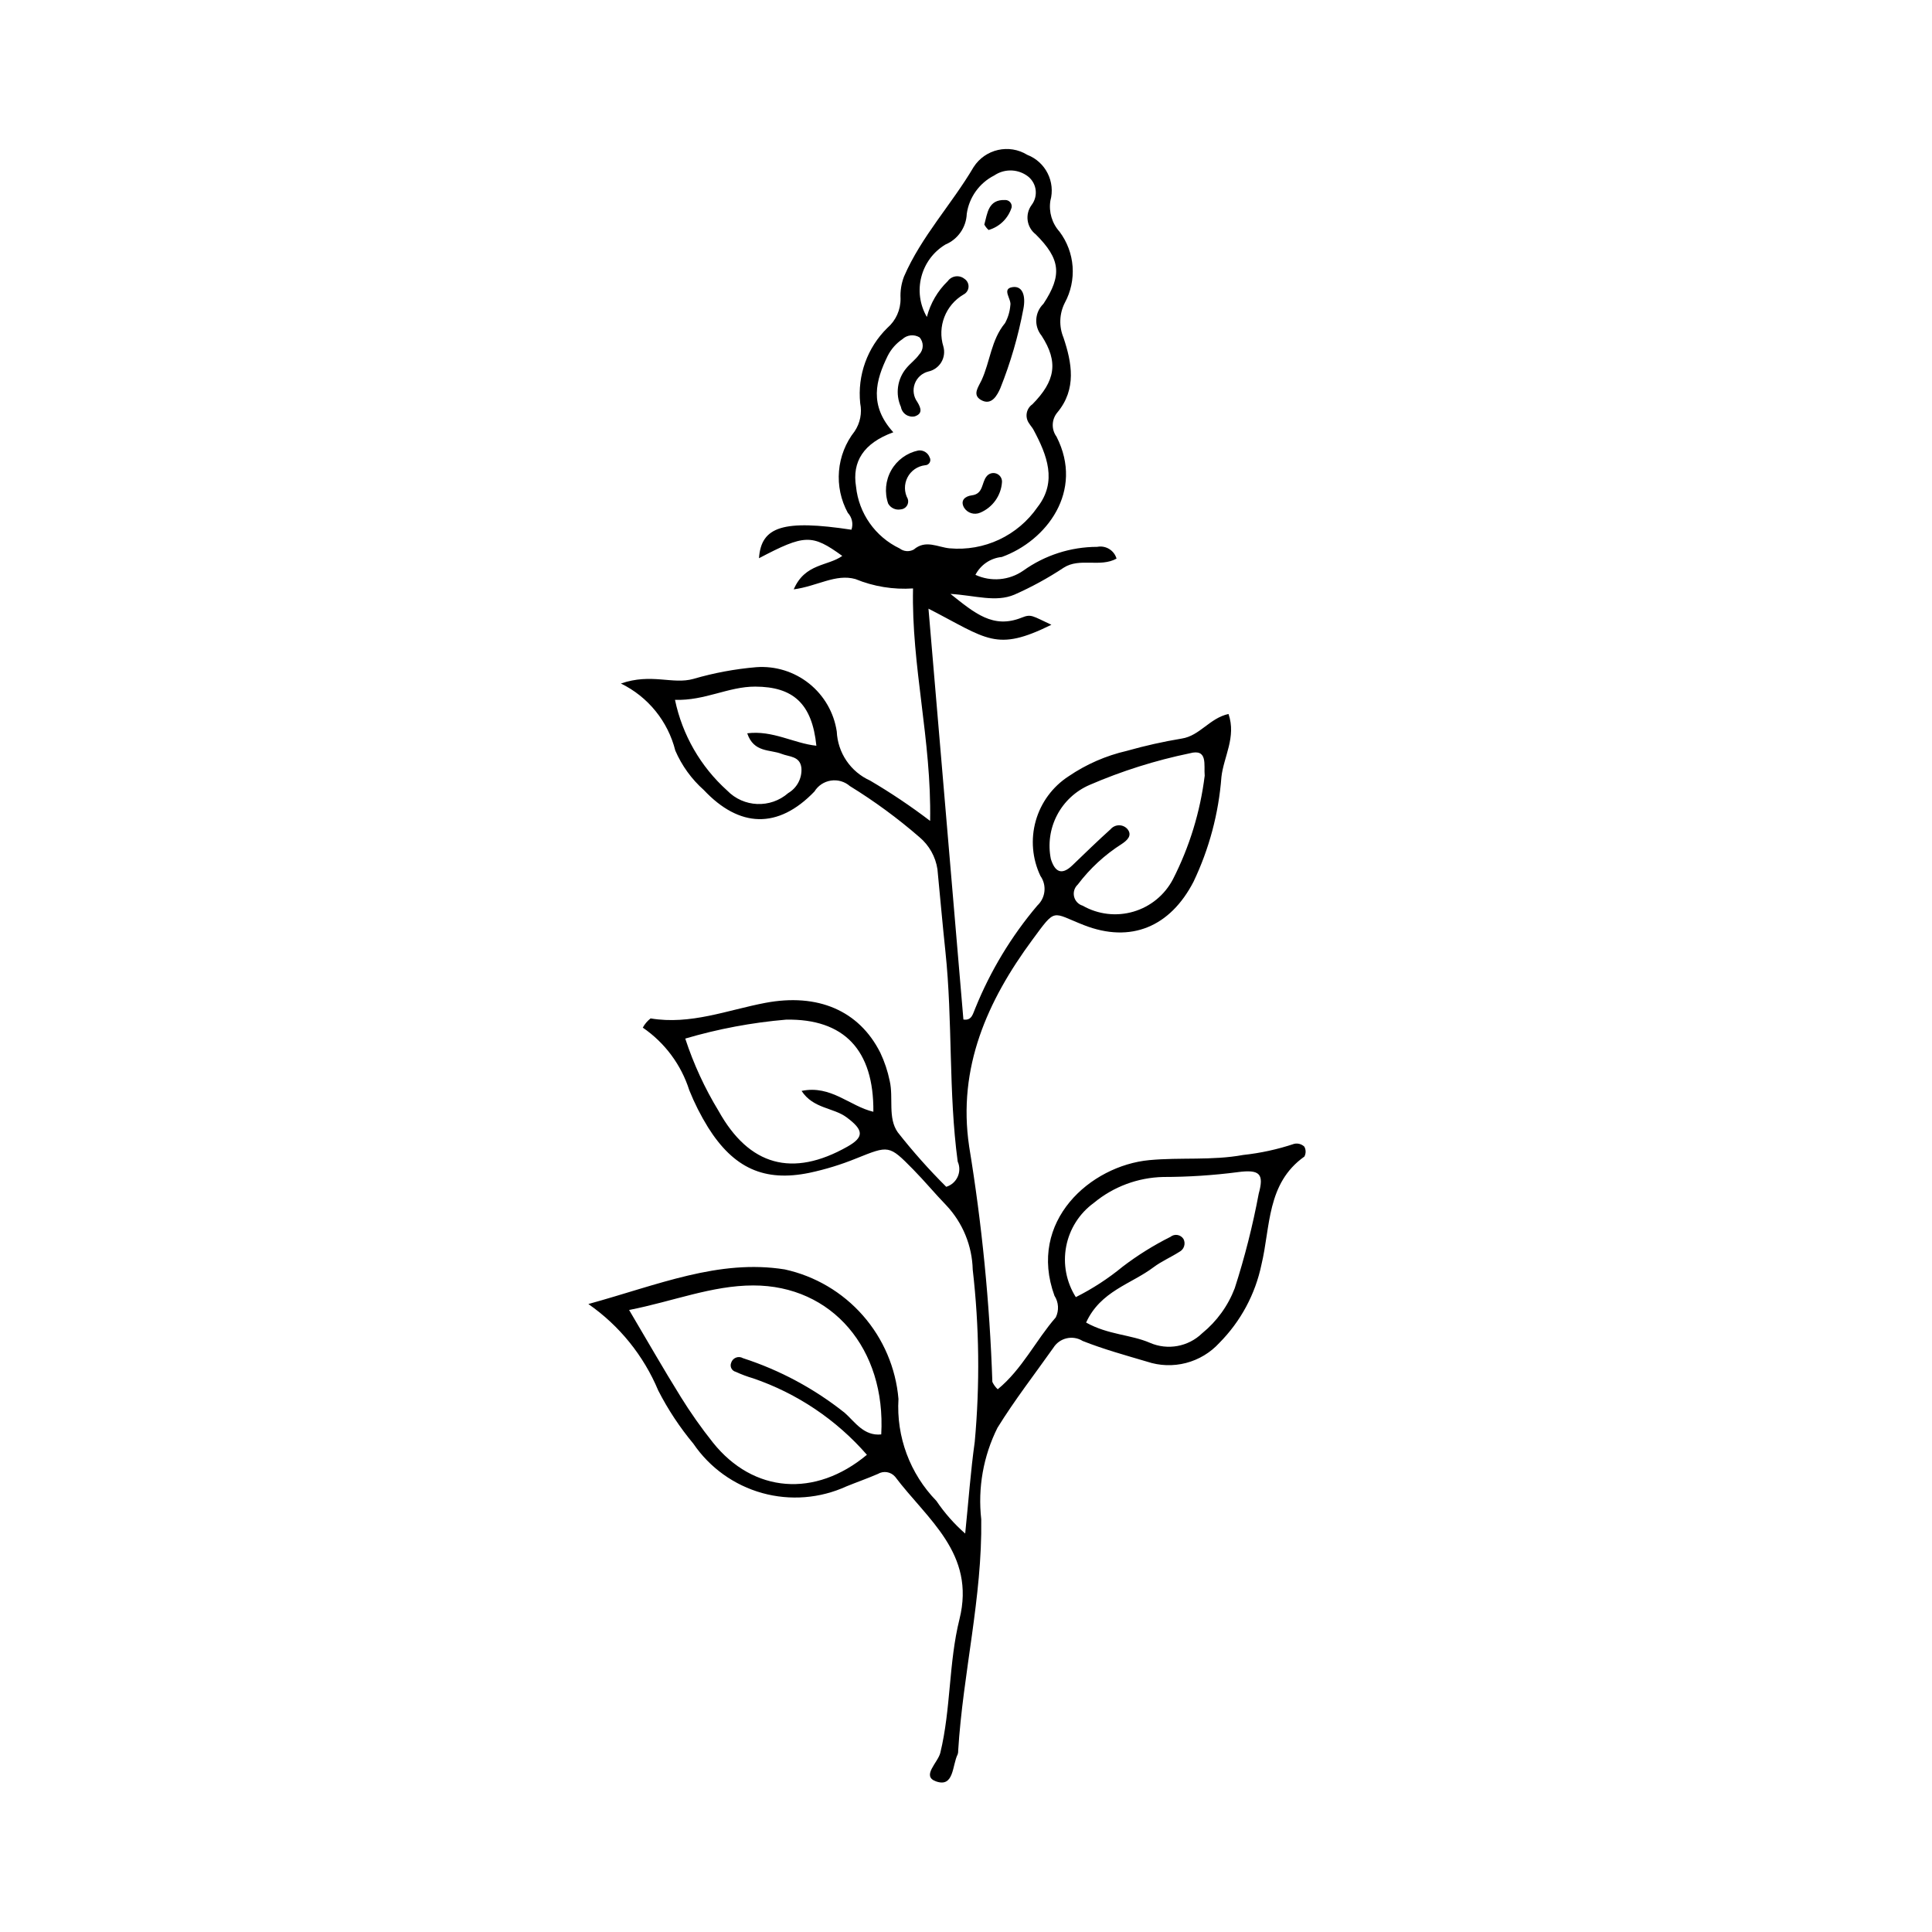 <?xml version="1.0" encoding="UTF-8"?>
<!-- The Best Svg Icon site in the world: iconSvg.co, Visit us! https://iconsvg.co -->
<svg fill="#000000" width="800px" height="800px" version="1.1" viewBox="144 144 512 512" xmlns="http://www.w3.org/2000/svg">
 <g>
  <path d="m308.54 325.14c8.125-2.809 13.695 0.328 19.227-1.227 5.434-1.586 11.012-2.625 16.648-3.102 5.051-0.371 10.055 1.176 14.012 4.34 3.957 3.16 6.574 7.699 7.324 12.707 0.125 2.769 1.012 5.449 2.566 7.742 1.555 2.293 3.715 4.109 6.242 5.25 5.519 3.242 10.84 6.816 15.934 10.699 0.383-21.535-4.977-40.961-4.531-61.609-5.215 0.352-10.441-0.5-15.273-2.484-5.219-1.465-10.043 1.875-16.344 2.734 2.977-6.941 9.051-6.121 12.867-8.867-8.043-5.82-9.949-5.754-22.074 0.613 0.574-8.441 6.5-10.273 24.504-7.555v0.004c0.531-1.559 0.16-3.285-0.969-4.488-1.84-3.379-2.652-7.227-2.332-11.062 0.324-3.84 1.762-7.496 4.141-10.523 1.469-2.184 2-4.859 1.48-7.438-0.766-7.41 1.887-14.766 7.203-19.98 2.25-1.949 3.527-4.789 3.488-7.766-0.109-1.992 0.207-3.984 0.922-5.848 4.594-10.625 12.621-19.117 18.453-29.023h0.004c3.066-4.758 9.379-6.191 14.203-3.223 4.859 1.879 7.508 7.141 6.125 12.168-0.465 2.965 0.434 5.984 2.441 8.215 2.008 2.684 3.203 5.883 3.449 9.223 0.242 3.344-0.477 6.684-2.074 9.629-1.449 2.867-1.574 6.223-0.348 9.191 2.223 6.641 3.559 13.641-1.625 19.855-1.535 1.832-1.625 4.477-0.215 6.406 7.387 14.48-2.691 27.629-14.496 31.887h0.004c-2.984 0.289-5.617 2.07-6.996 4.731 4.129 1.906 8.957 1.484 12.688-1.117 5.715-4.09 12.566-6.293 19.598-6.301 2.254-0.438 4.469 0.914 5.109 3.117-4.363 2.414-9.746-0.328-14.004 2.406-4.141 2.742-8.504 5.129-13.047 7.137-4.973 2.106-10.324 0.223-16.961-0.191 6.394 5.07 11.277 9.34 18.875 6.289 2.547-1.023 2.769-0.473 7.871 1.891-14.715 7.269-16.918 3.781-32.574-4.269 3.121 36.695 6.188 72.758 9.258 108.88 2.297 0.371 2.535-1.656 3.164-3.023l0.004-0.004c3.996-9.875 9.543-19.051 16.43-27.184 2.191-2.043 2.539-5.391 0.812-7.84-2.164-4.555-2.606-9.734-1.238-14.59 1.367-4.852 4.449-9.043 8.672-11.793 4.688-3.199 9.926-5.488 15.453-6.758 4.793-1.359 9.66-2.445 14.574-3.262 4.781-0.734 7.402-5.438 12.387-6.512 2.098 6.144-1.281 11.316-1.883 16.695v0.004c-0.73 9.633-3.238 19.047-7.398 27.766-6.184 11.938-16.59 16.348-29.02 11.496-8.668-3.387-7.312-4.758-13.691 3.894-11.902 16.133-19.844 33.848-16.754 54.676h-0.004c3.402 20.668 5.465 41.531 6.164 62.469 0.34 0.738 0.824 1.406 1.426 1.957 6.473-5.312 10.051-12.926 15.379-19.047 0.898-1.84 0.77-4.012-0.34-5.731-7.207-19.773 9.559-34.469 25.102-35.945 8.277-0.785 16.641 0.152 24.898-1.371h0.004c4.602-0.496 9.137-1.484 13.527-2.953 0.961-0.211 1.961 0.066 2.676 0.742 0.457 0.816 0.461 1.812 0.016 2.637-10.016 7.102-8.957 18.59-11.375 28.637-1.633 7.844-5.508 15.047-11.152 20.738-2.371 2.594-5.445 4.445-8.848 5.328-3.406 0.883-6.992 0.758-10.324-0.355-5.723-1.691-11.508-3.285-17.047-5.477-1.27-0.793-2.801-1.047-4.262-0.707-1.457 0.336-2.719 1.238-3.512 2.508-4.984 7.047-10.293 13.887-14.82 21.215-3.742 7.496-5.231 15.918-4.293 24.246 0.293 20.695-4.852 40.801-6.113 61.309h0.004c0.016 0.332-0.031 0.668-0.141 0.98-1.473 2.891-0.918 8.891-5.766 7.148-3.891-1.398 0.535-4.957 1.168-7.555 2.832-11.656 2.199-23.863 5.078-35.418 4.352-17.465-8.598-26.488-17.074-37.777l-0.004 0.004c-1.145-1.309-3.059-1.613-4.547-0.719-2.742 1.184-5.566 2.176-8.332 3.297l-0.004 0.004c-7.004 3.199-14.914 3.824-22.336 1.758-7.418-2.07-13.867-6.691-18.207-13.055-3.621-4.348-6.75-9.082-9.328-14.121-3.867-9.242-10.289-17.191-18.516-22.91 18.477-5.074 34.52-11.965 52.043-9.172 8.027 1.754 15.285 6.031 20.707 12.203 5.422 6.176 8.727 13.922 9.43 22.109-0.605 10.023 3.043 19.832 10.047 27.027 2.164 3.203 4.731 6.113 7.637 8.66 0.891-8.715 1.441-16.531 2.527-24.273v0.004c1.391-15.203 1.215-30.508-0.531-45.672-0.16-6.336-2.644-12.387-6.977-17.012-3.004-3.102-5.762-6.441-8.785-9.52-6.457-6.57-6.449-6.406-15.156-2.922-4 1.629-8.141 2.898-12.367 3.797-11.957 2.465-20.07-1.223-26.891-12.094h0.004c-1.926-3.117-3.578-6.391-4.941-9.789-2.144-6.754-6.481-12.594-12.324-16.594 0.512-0.953 1.219-1.785 2.074-2.445 10.566 1.773 20.324-2.203 30.367-4.113 13.926-2.644 24.867 2.023 30.488 13.176h0.004c1.133 2.398 1.977 4.922 2.508 7.519 1.031 4.508-0.566 9.797 2.133 13.605 3.984 5.07 8.273 9.895 12.844 14.441 1.344-0.41 2.445-1.375 3.027-2.656 0.582-1.277 0.586-2.742 0.012-4.023-2.481-18.484-1.301-37.172-3.258-55.68-0.77-7.262-1.406-14.539-2.113-21.805-0.5-3.309-2.188-6.324-4.746-8.48-5.773-5.012-11.949-9.547-18.461-13.555-1.379-1.199-3.215-1.73-5.023-1.453-1.805 0.273-3.402 1.328-4.359 2.883-9.645 10.043-19.895 9.633-29.324-0.383-3.25-2.891-5.828-6.457-7.555-10.449-1.949-7.766-7.227-14.273-14.422-17.781zm72.195-66.582c-7.922 2.883-10.949 7.809-9.879 14.391v-0.004c0.727 7.109 5.106 13.32 11.555 16.395 1.082 0.84 2.562 0.949 3.758 0.285 3.156-2.691 6.332-0.605 9.512-0.309v-0.004c4.5 0.402 9.023-0.395 13.109-2.312 4.09-1.922 7.594-4.891 10.16-8.605 5.305-6.793 2.512-13.828-1.062-20.504-0.312-0.582-0.785-1.07-1.125-1.641h-0.004c-0.582-0.781-0.824-1.77-0.668-2.731 0.156-0.961 0.699-1.82 1.5-2.375 6.074-6.16 6.977-11.176 2.43-18.191-2.051-2.512-1.836-6.18 0.496-8.434 4.996-7.578 4.551-11.855-2.047-18.422l0.004 0.004c-2.422-1.871-2.898-5.332-1.078-7.789 0.922-1.215 1.293-2.762 1.02-4.262-0.273-1.504-1.168-2.82-2.457-3.633-2.582-1.688-5.922-1.656-8.473 0.078-3.941 1.996-6.66 5.789-7.285 10.164-0.141 3.586-2.348 6.762-5.66 8.145-6.598 3.988-8.785 12.527-4.914 19.195 0.938-3.621 2.856-6.91 5.547-9.508 0.488-0.684 1.238-1.137 2.07-1.25 0.832-0.117 1.676 0.113 2.332 0.641 0.723 0.465 1.141 1.285 1.094 2.148-0.047 0.859-0.555 1.629-1.324 2.016-4.773 2.793-6.988 8.512-5.34 13.793 0.395 1.406 0.191 2.918-0.562 4.172-0.758 1.25-1.996 2.137-3.426 2.445-1.668 0.418-3.019 1.641-3.606 3.262-0.586 1.617-0.324 3.422 0.691 4.812 1.047 1.73 1.387 3.098-0.656 3.801-0.82 0.184-1.68 0.023-2.375-0.445-0.699-0.469-1.172-1.199-1.312-2.027-1.539-3.426-0.98-7.434 1.441-10.305 1.047-1.277 2.469-2.277 3.398-3.625 1.215-1.254 1.246-3.238 0.074-4.535-1.445-0.863-3.293-0.664-4.523 0.484-1.648 1.113-2.984 2.625-3.887 4.398-3.188 6.508-5.023 13.129 1.473 20.277zm-70.016 232.6c4.883 8.254 9.121 15.688 13.641 22.949l-0.004 0.004c2.621 4.231 5.488 8.301 8.59 12.195 10.707 13.379 27.074 14.668 40.793 3.227-8.09-9.289-18.492-16.277-30.152-20.262-1.578-0.461-3.125-1.039-4.617-1.73-0.496-0.121-0.91-0.453-1.145-0.902-0.23-0.453-0.258-0.98-0.07-1.453 0.18-0.637 0.648-1.152 1.262-1.398 0.613-0.246 1.305-0.195 1.875 0.141 9.793 3.172 18.934 8.086 26.984 14.5 2.684 2.379 5.039 6.184 9.66 5.707 1.277-22.633-13.004-39.496-33.926-39.48-10.941 0.004-21.27 4.223-32.891 6.504zm121.11 3.332c5.859 3.273 11.781 3.152 16.91 5.367 4.699 2.043 10.164 1.043 13.84-2.523 3.875-3.152 6.856-7.269 8.637-11.938 2.648-8.207 4.769-16.574 6.356-25.055 1.449-5.246 0.309-6.481-5.519-5.719v0.004c-6.562 0.852-13.176 1.281-19.797 1.285-6.727 0.156-13.203 2.574-18.383 6.871-3.82 2.777-6.438 6.902-7.324 11.539-0.887 4.641 0.027 9.441 2.555 13.43 4.43-2.223 8.598-4.934 12.422-8.082 3.961-3.019 8.195-5.66 12.648-7.887 0.523-0.426 1.203-0.609 1.867-0.496 0.668 0.109 1.25 0.504 1.605 1.078 0.305 0.602 0.355 1.297 0.141 1.938-0.211 0.637-0.668 1.164-1.27 1.465-2.234 1.426-4.719 2.488-6.824 4.07-5.941 4.473-14.055 6.301-17.863 14.652zm-106.23-75.254c2.195 6.711 5.16 13.141 8.828 19.172 8.094 14.547 19.57 17.715 34.164 9.453 4.504-2.551 4.281-4.41-0.246-7.766-3.527-2.613-8.812-2.25-11.918-6.992 7.797-1.625 12.789 4.074 19.023 5.527 0.156-16.395-7.805-24.688-23.137-24.414-9.051 0.773-18 2.453-26.715 5.019zm137.66-69.66c-0.277-2.789 0.945-7.281-3.984-5.941h0.004c-9.117 1.883-18.016 4.695-26.559 8.391-3.695 1.605-6.727 4.426-8.59 8-1.863 3.57-2.441 7.672-1.641 11.621 1.031 3.293 2.773 4.488 5.691 1.684 3.352-3.227 6.691-6.473 10.145-9.586v-0.004c0.559-0.645 1.367-1.023 2.219-1.031 0.852-0.008 1.668 0.355 2.234 0.992 1.449 1.77-0.234 3.113-1.508 3.965-4.5 2.859-8.445 6.504-11.656 10.758-0.871 0.805-1.242 2.016-0.973 3.172s1.137 2.078 2.277 2.418c4.082 2.332 8.941 2.906 13.453 1.582 4.516-1.32 8.297-4.422 10.477-8.59 4.379-8.582 7.227-17.867 8.41-27.43zm-140.38-20.113c1.934 9.277 6.777 17.695 13.824 24.035 4.352 4.5 11.469 4.797 16.184 0.672 2.344-1.371 3.703-3.965 3.492-6.676-0.363-3.141-3.207-2.902-5.223-3.703-3.082-1.227-7.383-0.262-9.133-5.457 6.769-0.859 12.309 2.656 18.324 3.293-1.133-11.203-6.18-15.629-16.188-15.668-7.137-0.023-13.371 3.781-21.281 3.504z"/>
  <path d="m415.2 225.89c-1.348 7.184-3.394 14.219-6.109 21.004-0.777 1.75-2.293 4.773-5.168 3.074-2.312-1.367-0.613-3.438 0.203-5.207 2.281-4.945 2.531-10.691 6.219-15.133 0.789-1.445 1.27-3.047 1.402-4.691 0.391-1.66-2.426-4.406 0.602-4.848 2.652-0.387 3.539 2.324 2.852 5.801z"/>
  <path d="m390.35 265.18c0.258 0.434 0.266 0.977 0.012 1.414-0.254 0.438-0.723 0.707-1.23 0.703-1.992 0.242-3.731 1.453-4.644 3.238-0.914 1.785-0.887 3.906 0.078 5.664 0.215 0.625 0.121 1.316-0.246 1.867-0.371 0.547-0.977 0.891-1.637 0.93-1.32 0.25-2.652-0.371-3.309-1.539-1.008-2.926-0.711-6.141 0.812-8.832s4.129-4.598 7.156-5.238c1.297-0.18 2.547 0.562 3.008 1.793z"/>
  <path d="m409.54 271.73c-0.227 3.59-2.465 6.738-5.773 8.133-1.551 0.672-3.359 0.121-4.266-1.305-1.109-1.922 0.23-3.059 2.051-3.289 3.094-0.387 2.547-3.394 3.898-5.012h-0.004c0.605-0.789 1.652-1.102 2.59-0.762 0.934 0.336 1.547 1.242 1.504 2.234z"/>
  <path d="m405.99 204.95c-0.457-0.414-0.84-0.898-1.133-1.438 0.832-3.027 1.031-6.699 5.543-6.504v-0.004c0.5-0.004 0.977 0.211 1.305 0.59 0.328 0.375 0.469 0.879 0.391 1.375-0.902 2.891-3.195 5.137-6.106 5.981z"/>
 </g>
</svg>
